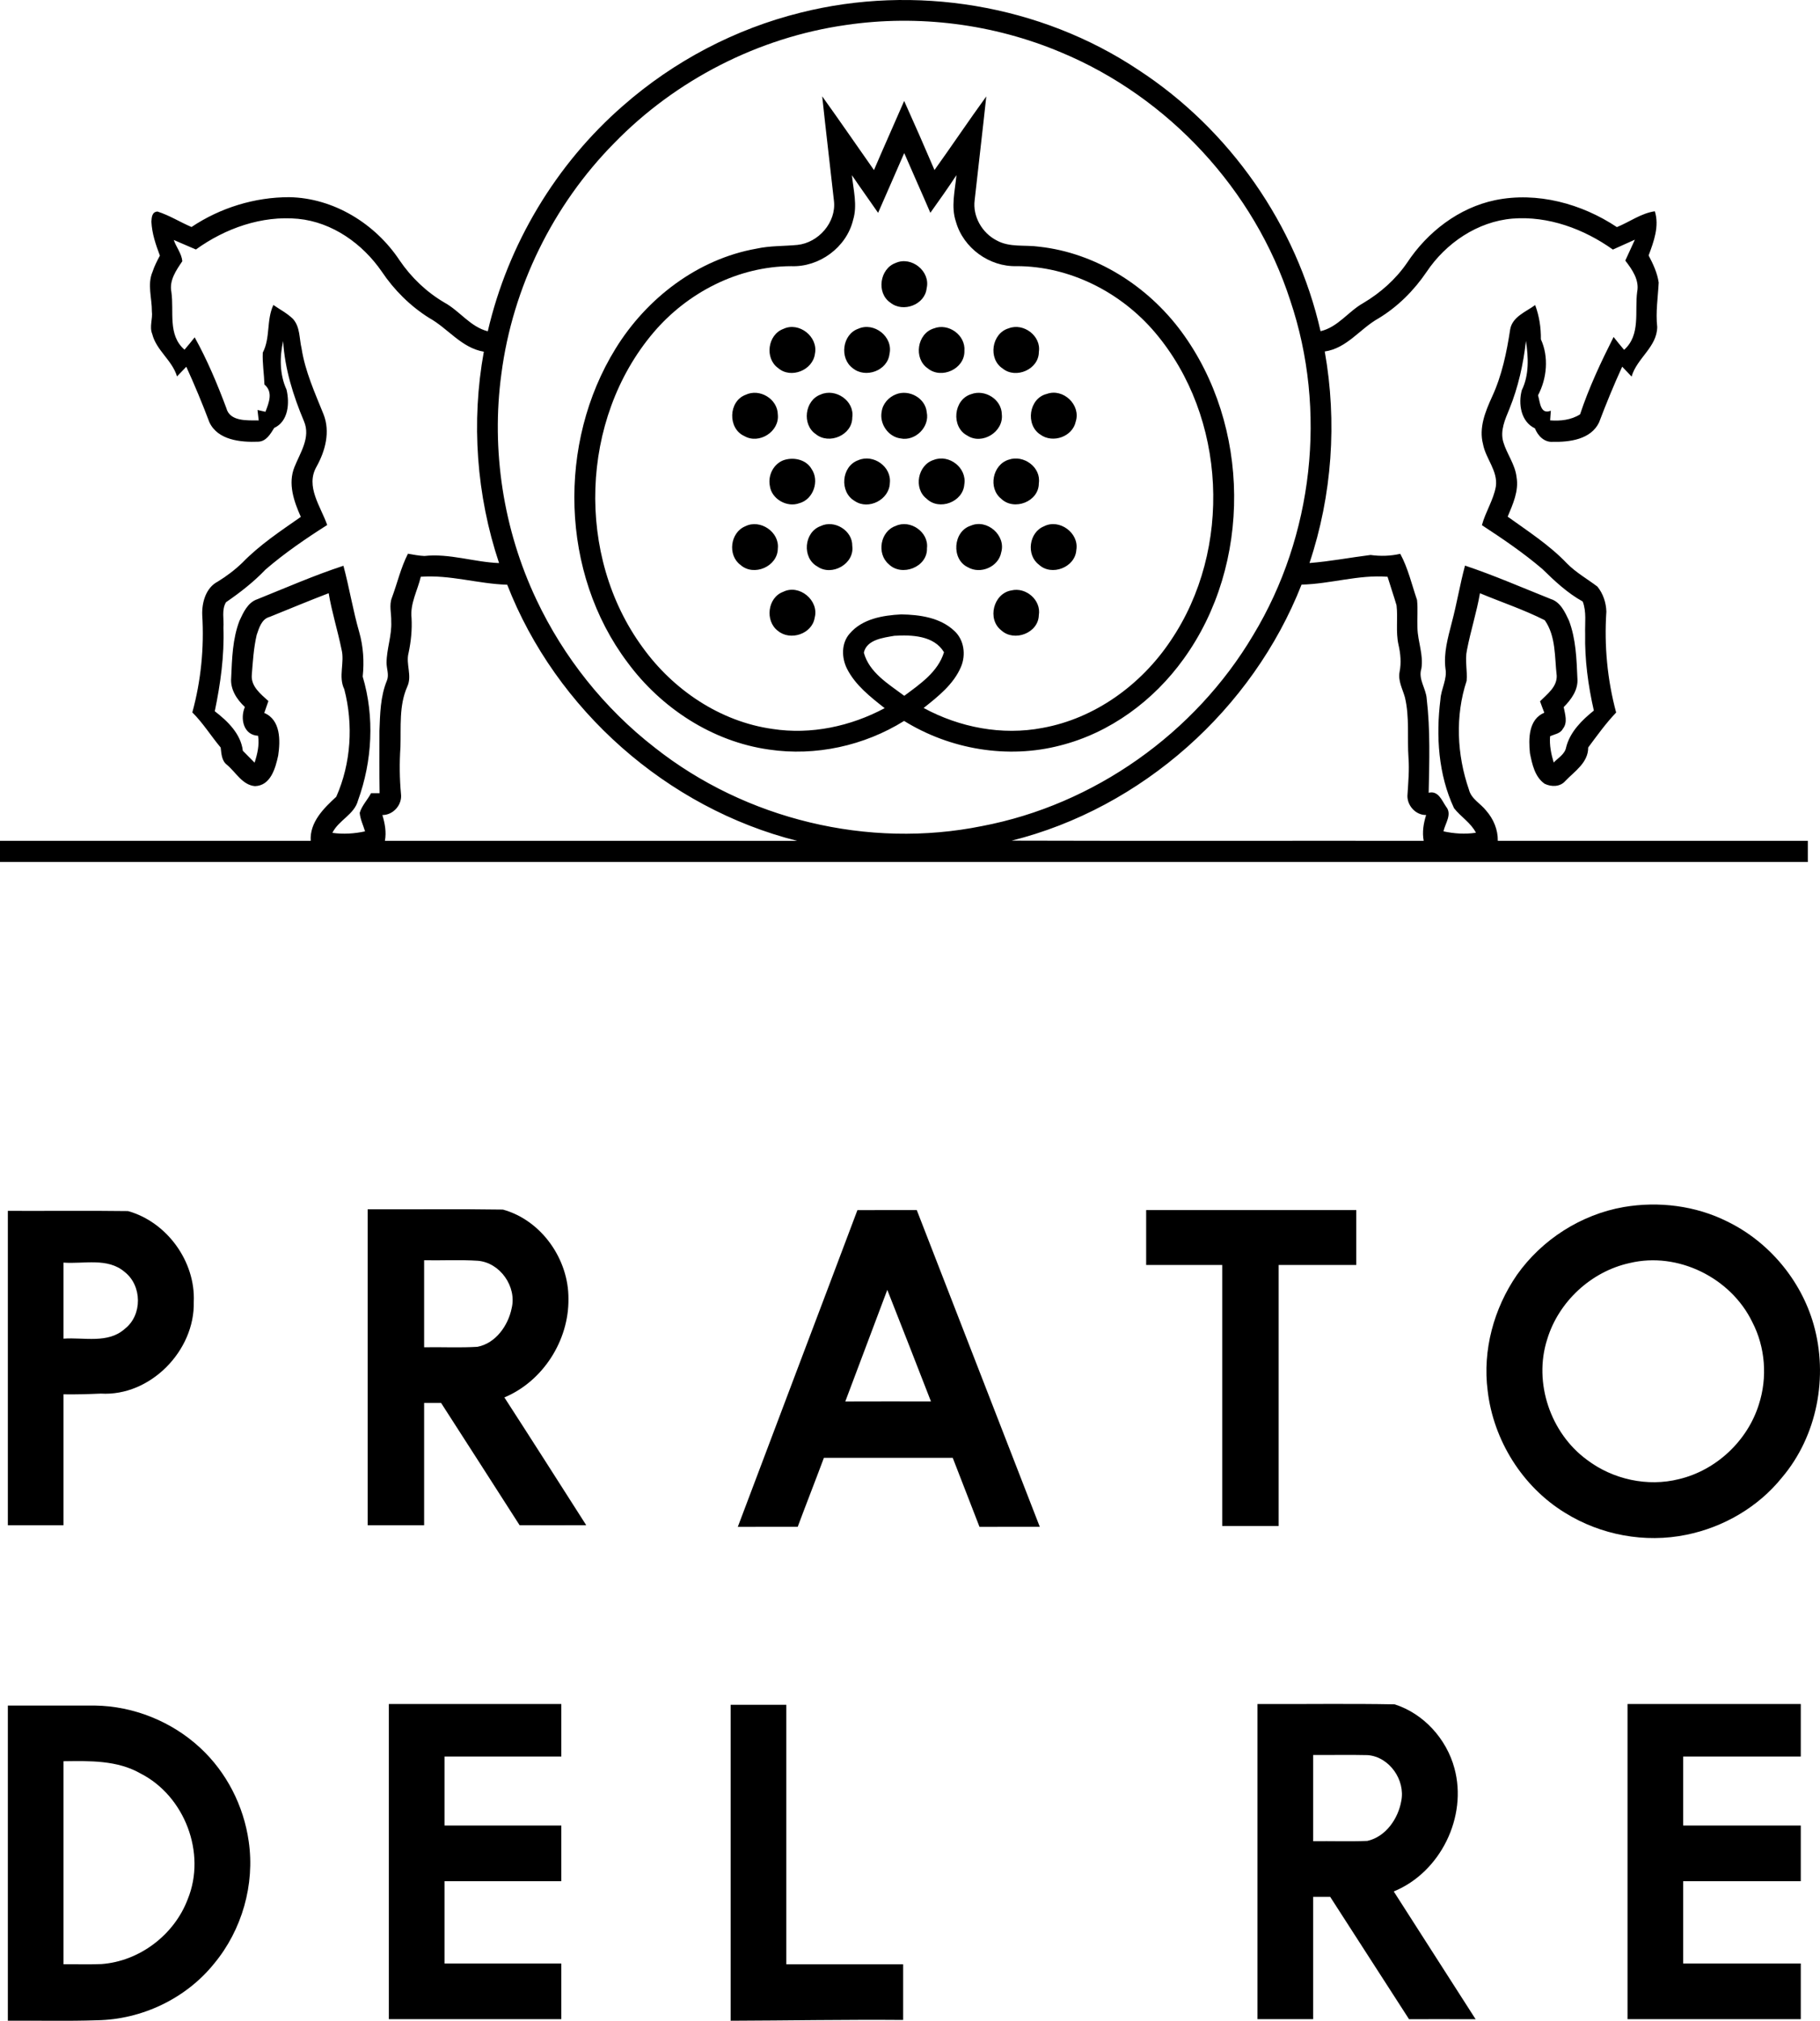 <svg viewBox="0 0 580.38 644.39" xmlns="http://www.w3.org/2000/svg" id="uuid-2b0bdde0-7704-4054-9a51-2c4ed60c4eae"><g id="uuid-80c31b3b-a950-4754-b2b1-4cc150884caa"><path style="stroke-width:0px;" d="m255.27,4.04c36.4-9.17,76.52-2.59,107.8,18.28,29.06,18.96,50.37,49.43,58.04,83.29,5.55-1.28,8.84-6.3,13.62-8.97,5.49-3.26,10.37-7.58,13.99-12.87,6.46-9.79,16.48-17.53,28.09-19.95,13.37-2.75,27.58,1.12,38.8,8.6,4.05-1.64,7.69-4.41,12.1-5.05,1.49,4.76-.33,9.64-1.98,14.09,1.43,2.72,2.77,5.57,3.21,8.64-.23,4.72-1.01,9.43-.47,14.17-.08,6.43-6.5,9.94-8.17,15.81-1.01-1.05-2.01-2.1-3-3.15-2.68,5.84-5.11,11.79-7.39,17.8-2.61,5.41-9.39,6.27-14.73,6.16-2.75.2-4.78-1.94-5.71-4.3-4.49-2.11-5.36-7.85-4.18-12.18,2.38-4.85,2.1-10.51,1.32-15.71-.84,7.44-2.47,14.78-5.29,21.72-1.35,3.3-3.01,6.89-1.94,10.51,1.12,3.84,3.78,7.14,4.23,11.21.77,4.42-1.18,8.64-2.83,12.61,6.52,4.69,13.35,9.08,18.92,14.93,2.87,2.91,6.46,4.92,9.69,7.37,1.81,2.21,2.79,5.14,2.86,7.99-.72,10.79.3,21.72,3.12,32.17-3.28,3.42-6.08,7.35-8.91,11.14,0,4.86-4.27,7.53-7.28,10.67-1.66,1.94-4.47,1.95-6.61.91-3.14-2.18-3.98-6.24-4.69-9.73-.49-4.61-.46-10.83,4.58-12.93-.47-1.22-.93-2.42-1.36-3.64,2.26-2.3,5.42-4.54,5.32-8.15-.69-5.94-.22-12.58-3.81-17.7-6.64-3.37-13.8-5.74-20.67-8.61-1.06,6.11-2.98,12.03-4.15,18.12-.7,3.24.18,6.53-.1,9.8-3.69,11.2-3.11,23.61.73,34.69.74,3.01,3.74,4.44,5.53,6.75,2.31,2.64,3.74,6.05,3.68,9.59h98.87c-.01,2.25-.01,4.5,0,6.75H0v-6.75h99.08c-.34-5.96,4.13-10.35,8.15-14.05,4.72-10.62,5.49-23.07,2.56-34.28-1.99-4.09.2-8.52-.89-12.75-1.22-5.99-3.08-11.84-4.09-17.88-6.31,2.42-12.55,5.02-18.81,7.55-2.6.68-3.38,3.54-4.15,5.77-.97,4.19-1.23,8.51-1.56,12.78-.28,3.66,2.89,6.09,5.3,8.29-.43,1.27-.87,2.53-1.32,3.79,5.26,2.22,5.16,8.83,4.44,13.59-.87,4-2.38,9.61-7.41,9.75-3.99-.34-6.07-4.4-8.88-6.76-1.77-1.31-1.8-3.58-2.05-5.55-3.09-3.68-5.63-7.83-9.04-11.2,2.77-10.08,3.8-20.64,3.16-31.07-.15-3.97,1.16-8.69,4.95-10.64,2.85-1.75,5.53-3.78,7.93-6.11,5.5-5.65,12.12-10.04,18.56-14.53-2.2-4.92-4.18-10.59-2.03-15.89,1.84-4.62,5.23-9.43,3.04-14.59-3.43-8.15-6.13-16.71-6.65-25.59-1.14,5.1-1.13,10.67,1.08,15.49,1.02,4.26.62,10.12-3.93,12.22-1.19,1.92-2.56,4.33-5.12,4.39-5.57.22-12.87-.47-15.55-6.21-2.25-5.98-4.71-11.88-7.36-17.69-.99,1.03-1.97,2.06-2.96,3.08-1.56-5.18-6.6-8.28-7.91-13.54-.96-2.31.21-4.81-.11-7.21.04-4.2-1.52-8.56.21-12.6.59-1.81,1.45-3.5,2.35-5.17-1.32-3.49-2.54-7.07-2.71-10.83.08-1.36.17-3.13,1.95-3.22,3.79,1.21,7.19,3.37,10.84,4.93,9.15-6.13,20.17-9.53,31.19-9.51,14.15.25,27.4,8.45,35.14,20.1,3.72,5.49,8.62,10.17,14.36,13.53,4.87,2.67,8.21,7.72,13.79,9.13,6.41-27.71,21.71-53.29,43.17-71.96,16.15-14.17,35.7-24.46,56.55-29.64Zm14.51,3.93c-27.91,3.97-54.32,17.49-73.95,37.7-19.5,19.76-32.36,45.97-35.94,73.51-3.32,24.4.62,49.74,11.15,72,8.67,18.39,21.68,34.74,37.75,47.21,28.99,22.91,68.11,32.37,104.35,25.03,35.76-6.79,67.97-29.62,86.5-60.91,19.14-31.63,23.63-71.65,11.81-106.7-11.42-35.28-38.85-64.84-73.05-79.09-21.51-9.09-45.52-12.15-68.62-8.75ZM62.47,79.56c-2.37-.99-4.7-2.05-7.06-3.04.77,2.27,2.53,4.37,2.73,6.78-1.95,2.87-4.22,6.12-3.49,9.79.9,6.24-1.24,13.73,4.19,18.42,1.11-1.28,2.18-2.61,3.24-3.94,4,7.19,7.19,14.81,10.08,22.51,1.11,4.44,6.79,3.94,10.34,3.99-.1-.84-.29-2.51-.38-3.34.63.14,1.9.44,2.53.58,1.1-2.88,2.53-6.3-.32-8.69-.11-3.4-.69-6.78-.53-10.18,2.48-4.77,1.1-10.32,3.38-15.19,2.08,1.45,4.39,2.63,6.22,4.42,2.34,2.55,2.01,6.27,2.77,9.44,1.14,7.34,4.24,14.13,6.99,20.97,2.23,5.61.57,11.73-2.25,16.79-3.56,6.28,1.38,12.65,3.43,18.54-6.82,4.33-13.52,8.92-19.65,14.19-3.78,3.97-8.11,7.34-12.62,10.44-1.46,2.42-.61,5.44-.82,8.12.31,8.97-.94,17.89-2.76,26.64,4.09,3.13,8.33,7.24,8.95,12.61,1.23,1.27,2.49,2.52,3.75,3.79.89-2.77,1.57-5.66,1.11-8.58-4.69-.22-5.78-5.54-4.21-9.17-2.57-2.4-4.7-5.63-4.37-9.31.27-6.09.43-12.41,2.64-18.17,1.24-2.68,2.66-5.87,5.69-6.88,9.11-3.66,18.13-7.62,27.47-10.68,1.88,7.01,3.03,14.2,5.04,21.18,1.31,4.61,1.6,9.41,1.1,14.16,3.83,12.82,3.06,26.95-1.49,39.49-1.19,4.53-6.17,6.26-8.18,10.34,3.48.49,7,.27,10.42-.48-.58-1.97-1.54-3.85-1.7-5.91.7-2.33,2.49-4.13,3.62-6.26h2.72c-.11-6.64-.04-13.27-.05-19.9.21-5.39.29-10.94,2.38-16,.76-1.84-.11-3.8-.11-5.68.02-4.45,1.73-8.75,1.49-13.22.08-2.51-.74-5.13.22-7.55,1.73-4.66,2.84-9.56,5.11-14.01,1.73.29,3.47.65,5.24.72,8.01-.88,15.83,1.96,23.82,2.26-7.22-21.6-8.93-44.99-4.86-67.4-7.14-1.21-11.43-7.44-17.44-10.77-6.02-3.78-11.16-8.89-15.11-14.78-6.11-8.87-15.74-15.75-26.65-16.82-11.61-1.11-23.27,3.03-32.62,9.78Zm392.45,7.15c-4.02,5.92-9.19,11.1-15.32,14.81-5.9,3.28-10.06,9.55-17.15,10.56,3.99,22.43,2.36,45.84-4.87,67.46,6.53-.51,12.98-1.76,19.48-2.57,3.16.44,6.35.35,9.47-.37,2.5,4.62,3.66,9.78,5.35,14.72.31,2.96,0,5.96.13,8.94.1,4.35,1.99,8.6,1.25,12.97-1.07,3.37,1.49,6.29,1.7,9.6,1.17,9.93.84,19.98.63,29.97,3.06-.75,4.15,2.36,5.53,4.41,2.05,2.45-.28,5.33-.81,7.89,3.39.73,6.89.98,10.35.44-1.64-3.2-4.84-5.08-6.98-7.82-5.03-10.74-5.8-23.06-4.34-34.69.2-3.35,2.22-6.44,1.6-9.84-.62-4.96.79-9.83,2-14.58,1.62-6.04,2.61-12.22,4.24-18.25,9.29,3.11,18.27,7.04,27.36,10.66,3.08.97,4.52,4.18,5.79,6.88,2.22,5.85,2.42,12.25,2.69,18.44.29,3.63-1.94,6.7-4.37,9.14.42,2.25,1.35,4.93-.27,6.92-.78,1.54-2.67,1.72-4.07,2.38-.24,2.85.33,5.66,1.15,8.38,1.43-1.52,3.59-2.66,3.97-4.88,1.24-4.89,5.01-8.63,8.83-11.69-1.82-8.01-2.93-16.22-2.77-24.45-.11-3.45.48-7.03-.78-10.33-4.85-2.69-8.92-6.5-12.85-10.35-6.05-5.17-12.65-9.64-19.29-13.99,1.12-4.22,3.67-7.98,4.44-12.31.72-5-3.23-8.86-4.09-13.54-1.37-5.19.73-10.37,2.85-15.02,3.17-6.82,4.7-14.23,5.82-21.61.73-4.01,5.03-5.56,7.96-7.71,1.3,3.5,1.87,7.18,1.82,10.91,2.57,5.59,1.94,12.5-.91,17.86.67,2.17.71,6.28,4.08,4.91-.05.77-.17,2.32-.22,3.09,3.29.25,6.71-.12,9.55-1.92,2.82-8.52,6.66-16.67,10.69-24.67,1.08,1.38,2.2,2.75,3.35,4.1,5.36-4.79,3.33-12.23,4.17-18.5.75-3.78-1.61-7.14-3.79-9.96,1-2.23,2.02-4.45,3.06-6.67-2.35,1.04-4.68,2.12-7.02,3.15-9.23-6.57-20.58-10.78-32.02-9.87-11.17.94-21.25,7.82-27.39,17Zm-320.74,97.21c-1.02,4.4-3.46,8.55-2.94,13.2.2,3.73-.18,7.44-.95,11.09-.94,3.55,1.21,7.26-.41,10.73-2.69,6.05-1.98,12.82-2.18,19.27-.34,4.98-.29,9.99.17,14.97.44,3.42-2.46,6.74-5.93,6.72.8,2.67,1.32,5.44.8,8.22,43.82,0,87.64-.01,131.46.01-41.47-10.46-76.95-41.82-92.45-81.67-9.26-.27-18.3-3.24-27.57-2.54Zm280.87,2.5c-15.63,39.76-50.92,71.26-92.44,81.64,43.8.14,87.59.01,131.39.06-.52-2.78-.06-5.56.78-8.23-3.49.07-6.33-3.31-5.93-6.69.23-3.81.59-7.62.31-11.44-.46-6.46.38-13.05-1.15-19.41-.74-2.65-2.24-5.23-1.7-8.08.58-2.89.31-5.81-.34-8.66-.94-4.14-.14-8.42-.63-12.6-.89-3.05-1.94-6.05-2.86-9.09-9.22-.73-18.22,2.3-27.43,2.5Z"></path><path style="stroke-width:0px;" d="m262.19,30.72c5.59,7.78,11,15.68,16.51,23.51,3.15-7.37,6.44-14.69,9.63-22.04,3.29,7.31,6.52,14.65,9.67,22.03,5.57-7.78,10.9-15.73,16.52-23.48-1.18,11.04-2.5,22.05-3.71,33.08-.68,5.19,2.38,10.47,6.98,12.83,4.15,2.33,9.08,1.37,13.61,2.02,18.11,1.99,34.59,12.55,45.33,27.07,22.07,29.94,22.56,74.15.73,104.36-9.52,13.28-23.45,23.6-39.37,27.62-16.77,4.37-35.1,1.26-49.78-7.83-12.72,7.92-28.23,11.33-43.08,9.13-18.06-2.53-34.43-13.25-45.16-27.84-21.37-28.44-22.35-69.96-3.76-100.03,9.88-16.04,26.17-28.54,44.92-31.86,4.29-.95,8.71-.77,13.07-1.19,6.72-.71,12.43-7.21,11.64-14.04-1.23-11.12-2.57-22.22-3.75-33.34Zm17.83,37.15c-2.77-4.01-5.62-7.96-8.35-11.99.46,4.73,1.81,9.57.37,14.27-2.11,8.75-10.81,15.1-19.76,14.73-16.9.05-33.13,8.43-43.95,21.23-23.35,27.59-24.76,71.18-3.41,100.32,9.75,13.56,24.74,23.69,41.44,26.02,12.24,1.89,24.89-.83,35.75-6.63-4.53-3.58-9.3-7.27-11.98-12.52-1.79-3.51-1.9-8.19.83-11.26,4.01-4.72,10.58-5.82,16.43-6.12,5.9.1,12.43,1,16.91,5.24,3.16,2.84,3.77,7.67,2.15,11.48-2.37,5.59-7.3,9.45-11.91,13.12,11.47,6.22,25,8.83,37.89,6.36,16.75-3.02,31.5-13.77,40.87-27.8,19.78-29.14,17.86-71.34-4.95-98.27-10.87-12.84-27.19-21.18-44.15-21.18-8.66.27-17.01-5.78-19.36-14.14-1.65-4.85-.28-9.95.16-14.88-2.66,4.08-5.5,8.04-8.32,12.01-2.73-6.37-5.59-12.69-8.33-19.05-2.73,6.37-5.58,12.69-8.33,19.06Zm-4.55,140.25c1.71,6.37,7.91,10.03,12.89,13.76,5.01-3.74,10.74-7.58,12.67-13.89-3.18-5.35-10.31-5.58-15.82-5.25-3.5.61-8.84,1.2-9.74,5.38Z"></path><path style="stroke-width:0px;" d="m285.64,83.84c5.02-2.24,11.15,2.68,9.86,8.08-.54,5.3-7.55,7.85-11.57,4.59-4.54-3.08-3.4-10.85,1.71-12.67Z"></path><path style="stroke-width:0px;" d="m249.81,104.88c4.99-2.37,11.15,2.5,10.07,7.89-.64,5.3-7.7,8.13-11.75,4.59-4.34-3.1-3.34-10.65,1.68-12.48Z"></path><path style="stroke-width:0px;" d="m273.69,104.83c5.08-2.26,11.2,2.58,9.96,8.05-.62,5.36-7.69,7.87-11.73,4.52-4.3-3.16-3.32-10.79,1.77-12.57Z"></path><path style="stroke-width:0px;" d="m297.81,104.72c4.66-1.81,10.16,2.17,9.73,7.19.14,5.73-7.33,9.13-11.68,5.56-4.61-3.14-3.42-11.14,1.95-12.75Z"></path><path style="stroke-width:0px;" d="m321.68,104.69c4.72-1.83,10.41,2.45,9.6,7.54.01,5.53-7.31,8.72-11.52,5.3-4.76-3.08-3.55-11.28,1.92-12.84Z"></path><path style="stroke-width:0px;" d="m237.76,125.9c4.48-2.14,10.21,1.3,10.28,6.29.57,5.44-5.97,9.6-10.68,6.86-5.33-2.38-5.11-11.1.4-13.15Z"></path><path style="stroke-width:0px;" d="m261.69,125.81c4.76-2.12,10.88,2.01,10.09,7.34,0,5.62-7.42,8.77-11.65,5.27-4.47-3.03-3.51-10.77,1.56-12.61Z"></path><path style="stroke-width:0px;" d="m285.77,125.72c4.13-1.62,9.35,1.21,9.76,5.75,1,4.69-3.69,9.31-8.36,8.33-3.93-.5-6.76-4.67-6.02-8.5.32-2.55,2.25-4.69,4.62-5.58Z"></path><path style="stroke-width:0px;" d="m309.69,125.69c4.38-1.65,9.73,1.65,9.78,6.44.62,5.58-6.28,9.85-10.99,6.78-5.26-2.72-4.46-11.5,1.21-13.22Z"></path><path style="stroke-width:0px;" d="m333.83,125.61c5.21-1.89,10.89,3.49,9.22,8.79-1,4.85-7.29,7.06-11.24,4.22-4.91-3.09-3.72-11.65,2.02-13.01Z"></path><path style="stroke-width:0px;" d="m249.76,146.79c3.15-1.15,7.29-.32,9.04,2.76,2.6,3.75.58,9.71-3.88,10.9-3.94,1.5-8.92-1.33-9.43-5.56-.63-3.27,1.12-6.86,4.27-8.1Z"></path><path style="stroke-width:0px;" d="m273.72,146.74c4.79-2.05,10.64,2.07,10.04,7.31-.16,5.28-6.8,8.69-11.18,5.72-4.97-2.83-4.3-11.12,1.14-13.03Z"></path><path style="stroke-width:0px;" d="m297.75,146.66c4.91-1.92,10.64,2.53,9.76,7.8-.39,5.6-7.98,8.49-12,4.59-4.29-3.25-2.86-10.82,2.24-12.39Z"></path><path style="stroke-width:0px;" d="m321.64,146.59c4.75-1.68,10.41,2.38,9.63,7.54.02,5.83-7.9,8.88-12,4.91-4.22-3.36-2.77-10.86,2.37-12.45Z"></path><path style="stroke-width:0px;" d="m237.71,167.8c4.72-2.34,10.92,1.85,10.33,7.14-.06,5.72-7.65,8.99-11.9,5.21-4.2-3.09-3.29-10.39,1.57-12.35Z"></path><path style="stroke-width:0px;" d="m261.71,167.75c4.37-2.11,10.17,1.42,10.07,6.33.78,5.71-6.5,9.8-11.11,6.58-4.99-2.75-4.32-10.99,1.04-12.91Z"></path><path style="stroke-width:0px;" d="m285.63,167.71c4.62-2.16,10.61,1.96,9.97,7.11.22,6.03-8.06,9.21-12.2,5.08-3.92-3.34-2.69-10.51,2.23-12.19Z"></path><path style="stroke-width:0px;" d="m309.57,167.63c5.15-2.25,11.26,3.06,9.72,8.46-.84,4.68-6.64,7.16-10.69,4.77-5.33-2.54-4.67-11.48.97-13.23Z"></path><path style="stroke-width:0px;" d="m332.9,167.84c4.88-2.54,11.27,2.09,10.33,7.53-.34,5.56-7.91,8.49-11.95,4.67-4.1-3.07-3.14-10.3,1.62-12.2Z"></path><path style="stroke-width:0px;" d="m249.75,188.72c5.14-2.57,11.54,2.77,10.04,8.27-.82,5.19-7.79,7.47-11.72,4.18-4.19-3.13-3.32-10.63,1.68-12.45Z"></path><path style="stroke-width:0px;" d="m322.53,188.27c4.61-1.13,9.56,3.09,8.74,7.9-.14,5.69-7.82,8.62-11.95,4.85-4.62-3.56-2.53-11.81,3.21-12.75Z"></path><path style="stroke-width:0px;" d="m517.79,384.9c11.14-1.9,22.92-.45,33.06,4.63,13.21,6.44,23.43,18.63,27.48,32.75,4.75,16.65,1.18,35.61-10.09,48.89-7.6,9.44-18.65,15.84-30.48,18.24-13.19,2.71-27.28.1-38.69-7.01-13.6-8.32-22.83-23.14-24.67-38.93-1.67-12.94,1.99-26.29,9.36-36.97,7.96-11.25,20.43-19.23,34.03-21.6Zm1.89,17.86c-12.28,2.68-22.69,12.34-26.31,24.37-4.4,13.78,1.06,29.86,12.69,38.37,8.24,6.25,19.33,8.71,29.4,6.15,11.81-2.82,21.79-12.18,25.41-23.76,2.8-8.59,2.09-18.28-2.08-26.31-6.83-14.13-23.75-22.53-39.11-18.82Z"></path><path style="stroke-width:0px;" d="m2.5,386.12c12.77.05,25.55-.1,38.32.07,12.39,3.46,21.55,16.06,20.97,28.94.4,15.59-13.9,30.21-29.63,29.26-3.97.17-7.94.3-11.91.23v41.75H2.5v-100.25Zm17.75,16.5v24.25c6.51-.48,14.21,1.7,19.57-3.15,5.63-4.37,5.51-13.77-.07-18.12-5.43-4.67-13-2.49-19.5-2.98Z"></path><path style="stroke-width:0px;" d="m117.25,385.62c14.37.06,28.76-.13,43.13.09,12.29,3.4,20.99,15.84,20.89,28.47.16,13.28-8.13,26.27-20.43,31.43,8.76,13.54,17.42,27.15,26.1,40.74-7.09.03-14.17.04-21.25,0-8.31-13.02-16.69-25.98-25.03-38.98-1.81,0-3.61-.01-5.41,0v39h-18v-100.75Zm18,16.25v27.75c5.66-.1,11.34.2,17-.15,5.8-1.11,9.79-6.75,10.91-12.29,1.69-6.9-3.69-14.57-10.8-15.15-5.7-.37-11.41-.06-17.11-.16Z"></path><path style="stroke-width:0px;" d="m273.42,385.89c6.31-.05,12.62-.01,18.93-.02,13.08,33.66,26.15,67.33,39.23,101-6.41.01-12.82-.01-19.23.01-2.82-7.34-5.7-14.66-8.53-22-13.7-.01-27.39-.01-41.09,0-2.74,7.35-5.61,14.64-8.35,21.99-6.37,0-12.74,0-19.1.01,12.67-33.68,25.47-67.31,38.14-100.99Zm9.53,25.42c-4.48,11.85-8.92,23.72-13.39,35.58,9.1-.04,18.21-.02,27.31-.01-4.62-11.86-9.23-23.73-13.92-35.57Z"></path><path style="stroke-width:0px;" d="m365.5,403.37c-.01-5.84-.01-11.67,0-17.5h67v17.5h-24.75v83.25h-18v-83.25h-24.25Z"></path><path style="stroke-width:0px;" d="m124,543.37h55v16.75h-37.25v22h37.25v17.75h-37.25v26.25h37.25v17.75h-55v-100.5Z"></path><path style="stroke-width:0px;" d="m401,543.37c14.58.08,29.18-.17,43.75.11,9.26,2.96,16.54,11.04,19.05,20.37,4.23,15.49-4.47,33.22-19.35,39.29,8.72,13.57,17.38,27.18,26.11,40.75-7.08-.03-14.16-.02-21.23-.01-8.42-12.98-16.73-26.02-25.14-39.01-1.82-.01-3.64-.01-5.44,0v39h-17.75v-100.5Zm17.75,16.25v27.5c5.76-.08,11.52.14,17.28-.09,5.85-1.31,9.82-7.05,10.82-12.72,1.35-6.7-3.76-14.06-10.66-14.64-5.81-.14-11.63,0-17.44-.05Z"></path><path style="stroke-width:0px;" d="m519,543.37h55.25v16.75h-37.5v22h37.5v17.75h-37.5v26.25h37.5v17.75h-55.25v-100.5Z"></path><path style="stroke-width:0px;" d="m2.5,644.37v-100.5c9.25,0,18.5-.01,27.75,0,12.36.16,24.58,5.1,33.63,13.52,8.38,7.76,13.83,18.48,15.43,29.77,2.01,13.77-2.14,28.28-11.02,38.98-8.98,11.17-23.09,17.86-37.38,18.08-9.46.33-18.94.06-28.41.15Zm17.75-82.75v64.75c4.03-.05,8.06.1,12.09-.07,12.15-.87,23.25-9.33,27.53-20.7,5.99-14.66-.98-32.89-15.03-40.06-7.45-4.28-16.28-4.03-24.59-3.92Z"></path><path style="stroke-width:0px;" d="m233,543.62h17.75v82.75c12.42,0,24.83-.01,37.25,0v17.75c-18.34-.15-36.67.19-55,.25v-100.75Z"></path></g></svg>
